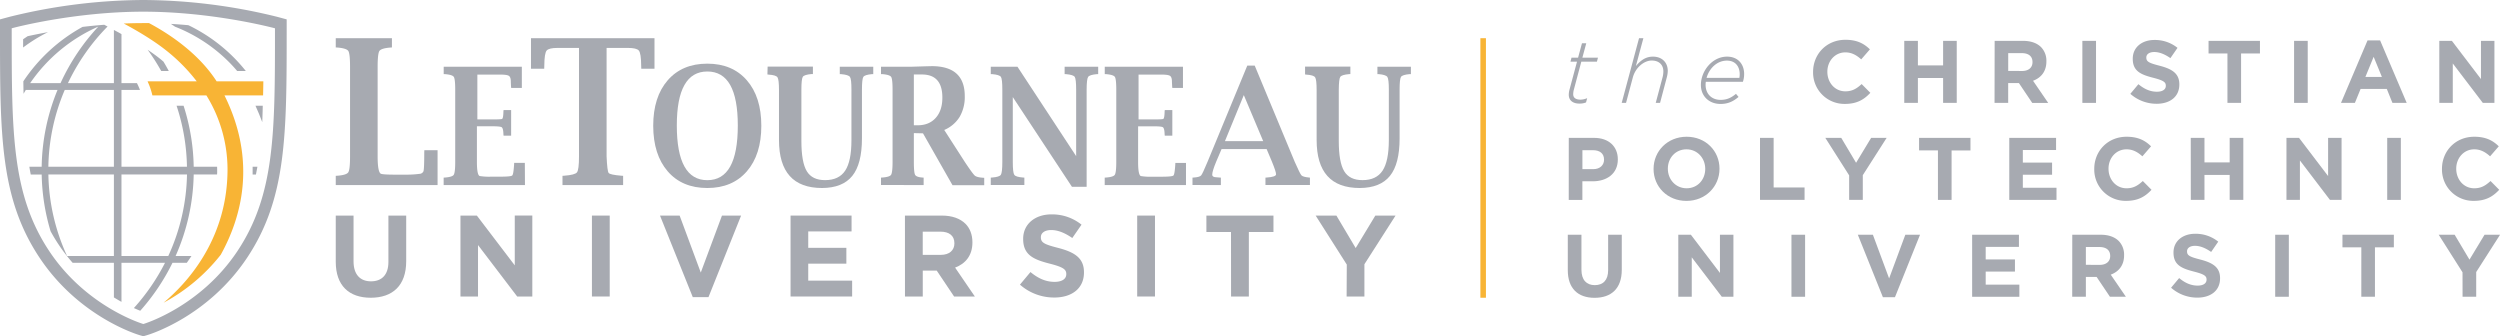 <svg xmlns="http://www.w3.org/2000/svg" viewBox="0 0 1686.35 226.81"><defs><style>.cls-1{fill:#a7aab1;}.cls-2{fill:#f8b435;}</style></defs><title>LETU-PolyHor-GreyYllw</title><g id="Layer_2" data-name="Layer 2"><g id="Layer_2-2" data-name="Layer 2"><path class="cls-1" d="M226.48,176.6V145.42h12v30.87c0,8.88,4.45,13.48,11.77,13.48S262,185.33,262,176.68V145.42h12v30.79c0,16.52-9.28,24.63-23.93,24.63S226.48,192.65,226.48,176.6Z"/><path class="cls-1" d="M310.6,145.42h11.06L347.23,179v-33.6h11.84V200H348.86L322.44,165.3V200H310.6Z"/><path class="cls-1" d="M399.28,145.42h12V200h-12Z"/><path class="cls-1" d="M445.19,145.42h13.25l14.26,38.43L487,145.42H499.9l-22,55h-10.6Z"/><path class="cls-1" d="M533.26,145.42h41.15V156.1H545.19v11.07h25.72v10.68H545.19V189.3H574.8V200H533.26Z"/><path class="cls-1" d="M610.42,145.42h24.94c6.94,0,12.32,2,15.9,5.54,3,3,4.68,7.32,4.68,12.47v.15c0,8.81-4.76,14.34-11.69,16.92L657.57,200h-14l-11.7-17.46h-9.43V200h-12Zm24.16,26.5c5.85,0,9.2-3.11,9.2-7.71v-.16c0-5.14-3.59-7.79-9.43-7.79H622.42v15.66Z"/><path class="cls-1" d="M688,192l7.09-8.49c4.91,4.05,10.06,6.62,16.29,6.62,4.91,0,7.87-1.95,7.87-5.14v-.16c0-3-1.87-4.6-11-6.94-11-2.8-18.08-5.84-18.08-16.67v-.16c0-9.9,8-16.45,19.1-16.45a31.58,31.58,0,0,1,20.26,6.94l-6.23,9c-4.84-3.35-9.59-5.38-14.19-5.38s-7,2.11-7,4.76v.15c0,3.59,2.33,4.76,11.77,7.17,11.06,2.89,17.3,6.86,17.3,16.37v.16c0,10.83-8.26,16.91-20,16.91A34.71,34.71,0,0,1,688,192Z"/><path class="cls-1" d="M767.08,145.42h12V200h-12Z"/><path class="cls-1" d="M830.36,156.49h-16.6V145.42H859v11.07h-16.6V200h-12Z"/><path class="cls-1" d="M908.46,178.47l-21-33.05h14l13,21.9,13.25-21.9h13.64l-21,32.82V200h-12Z"/><path class="cls-1" d="M295.16,124.82H226.48V118.6l1.15-.07q6.08-.47,7.29-2.29t1.2-10.76V45.11q0-8.93-1.17-10.72t-7.32-2.33L226.48,32V25.76h37.89V32l-1.08.07q-6.21.52-7.38,2.33c-.78,1.2-1.18,4.77-1.18,10.72v60.3q0,11.11,2.37,11.85,1.75.54,9.65.54h7.53a66.07,66.07,0,0,0,8.68-.54,3,3,0,0,0,2.66-1.67q.56-1.41.56-13l.06-1.27h8.92Z"/><path class="cls-1" d="M354.11,124.82H299.26v-5l.92-.06c3.27-.25,5.23-.86,5.88-1.85s1-3.88,1-8.67V60.54q0-7.2-.94-8.65c-.64-1-2.6-1.59-5.91-1.88l-.92,0v-5H352v14.3h-7.19l-.1-1c-.1-1.84-.14-2.92-.14-3.24,0-2-.43-3.31-1.29-3.89s-2.8-.86-5.81-.86H322V80.56h10c3.86,0,6.07-.1,6.63-.32s.88-1.87.95-5l.1-1h5.1V91.52h-5.1l-.1-1c-.07-2.84-.52-4.44-1.37-4.8s-2.92-.54-6.21-.54h-10.3v24c0,6,.64,9.16,1.9,9.56a39.4,39.4,0,0,0,7.75.43h6c4.84,0,7.55-.26,8.15-.79s1-3,1.28-7.52l.05-1h7.19Z"/><path class="cls-1" d="M390.56,32.33H376c-3.73,0-6.13.56-7.2,1.7s-1.61,4.63-1.65,10.48l-.06,1.87h-8.92V25.76h83.31V46.38h-8.91l-.06-1.87q-.06-8.77-1.66-10.48c-1.06-1.14-3.46-1.7-7.2-1.7H409.17v73.08q.42,10,1.39,11.25t8.67,1.87l1.09.07v6.22h-40.9V118.6l1.08-.07c4.9-.35,7.8-1.12,8.7-2.29s1.36-4.76,1.36-10.76Z"/><path class="cls-1" d="M477.11,126.82q-17,0-26.72-11.25t-9.77-30.69q0-19.48,9.77-30.71t26.72-11.23q16.9,0,26.67,11.23t9.76,30.71q0,19.44-9.76,30.69T477.11,126.82Zm0-5.28q10.31,0,15.44-9.22t5.13-27.63q0-18.25-5.13-27.36t-15.44-9.1q-10.26,0-15.42,9.1t-5.15,27.36q0,18.42,5.15,27.63T477.13,121.54Z"/><path class="cls-1" d="M517.79,44.94h30.55v5l-.88,0q-5,.43-5.94,1.88t-.95,8.65V95.08q0,14.39,3.65,20.42t12.38,6q9.28,0,13.51-6.39t4.22-20.5V60.54c0-4.8-.31-7.68-1-8.65s-2.61-1.59-6-1.88l-.87,0v-5h22.59v5l-.88,0q-4.9.43-5.82,1.88t-.93,8.65V93.35q0,17.24-6.53,25.32t-20.36,8.15q-29.07,0-29.07-32.38V60.92c0-4.83-.33-7.74-1-8.75s-2.61-1.62-5.88-1.83l-.92-.11Z"/><path class="cls-1" d="M616.43,89.79v19.44q0,7.14.85,8.7c.56,1,2.19,1.64,4.88,1.82l.87.06v5H594.27v-5l.93-.06c3.27-.25,5.23-.86,5.87-1.85s1-3.88,1-8.67V60.54q0-7.2-.94-8.65T595.2,50l-.93,0v-5h20.94l8.89-.27,4.42-.11q22.26,0,22.25,20.21a26.58,26.58,0,0,1-3.45,14,22.5,22.5,0,0,1-10.39,8.84l14,21.75q5.19,7.77,6.58,9c.93.8,2.75,1.28,5.47,1.46l.92.06v5H642.51l-19.91-35Zm0-5.29h2.67q7.62,0,12.1-5t4.46-13.71q0-15.54-13.79-15.54h-5.44Z"/><path class="cls-1" d="M723.06,126,683.17,65.48v43.75q0,7.18,1,8.67c.65,1,2.62,1.6,5.92,1.85l.88.06v5H668.31v-5l.92-.06c3.28-.25,5.23-.86,5.88-1.85s1-3.88,1-8.67V60.54q0-7.2-.94-8.65T669.23,50l-.92,0v-5h18l39.6,60.32V60.54c0-4.8-.32-7.68-.94-8.65s-2.6-1.59-5.92-1.88l-.92,0v-5h22.64v5l-.88,0q-4.93.43-5.91,1.88t-1,8.65V126Z"/><path class="cls-1" d="M800,124.82H745.17v-5l.92-.06c3.27-.25,5.23-.86,5.88-1.85s1-3.88,1-8.67V60.54c0-4.8-.32-7.68-.94-8.65s-2.61-1.59-5.91-1.88l-.92,0v-5h52.76v14.3h-7.19l-.1-1c-.09-1.84-.15-2.92-.15-3.24,0-2-.42-3.31-1.28-3.89s-2.8-.86-5.81-.86H768V80.56h10c3.85,0,6.07-.1,6.63-.32s.89-1.87.95-5l.1-1h5.1V91.52h-5.1l-.1-1q-.09-4.26-1.37-4.8T778,85.21h-10.3v24c0,6,.63,9.16,1.9,9.56a39.4,39.4,0,0,0,7.75.43h6q7.24,0,8.15-.79c.59-.52,1-3,1.28-7.52l.05-1H800Z"/><path class="cls-1" d="M824,100.54l-3.65,8.56q-2.65,6.39-2.65,8.71c0,1.19,1,1.78,3.06,1.78.3,0,.91.09,1.85.16l.92.06v5H804.38v-5l.93-.06c2.59-.18,4.21-.65,4.88-1.4s2.11-3.84,4.35-9.23l26.81-64.88h5l27,64.93q3.54,8.06,4.54,9.12t5.08,1.46l.63.06v5h-30v-5l.92-.06q6.13-.44,6.22-2.11c.07-1.07-.86-3.94-2.77-8.59l-3.59-8.51Zm2.27-5.35h25.8L839,64.15Z"/><path class="cls-1" d="M880.32,44.94h30.56v5L910,50q-5,.43-5.94,1.88t-1,8.65V95.08q0,14.39,3.66,20.42t12.38,6q9.29,0,13.5-6.39t4.23-20.5V60.54q0-7.2-1-8.65T930,50l-.88,0v-5h22.59v5l-.87,0c-3.27.29-5.22.92-5.83,1.88s-.92,3.85-.92,8.65V93.35q0,17.24-6.53,25.32t-20.36,8.15q-29.08,0-29.08-32.38V60.92c0-4.83-.32-7.74-1-8.75s-2.61-1.62-5.88-1.83l-.92-.11Z"/><path class="cls-2" d="M177.64,54.85H146.12c-12.45-19.3-32.55-32.33-45.59-39.27l-3.84,0c-4.47,0-8.89.11-13.22.29C91,19.89,103,26.73,112.44,34.3a119.2,119.2,0,0,1,20.25,20.55H99.52a47.33,47.33,0,0,1,3.27,9.5h36.43a95.09,95.09,0,0,1,14.23,52.32c-.94,46.14-28.1,75-43.12,87.53a122.7,122.7,0,0,0,38.58-32.37c13.73-24.73,24.67-62.84,2.5-107.48h26.05Q177.58,59.7,177.64,54.85Z"/><path class="cls-1" d="M170.4,117.71h2.24q.51-2.58,1-5.24h-3.23C170.41,114.24,170.43,116,170.4,117.71Z"/><path class="cls-1" d="M18.64,24.42c-1,.68-2.05,1.36-3.05,2.07v5.56a106.33,106.33,0,0,1,16.8-10.38C26.87,22.67,22.22,23.63,18.64,24.42Z"/><path class="cls-1" d="M113.85,47.89c-1.15-2.14-2.33-4.24-3.58-6.31-.72-.61-1.43-1.24-2.18-1.83-2.67-2.14-5.56-4.2-8.5-6.18a138.5,138.5,0,0,1,9.15,14.32Z"/><path class="cls-1" d="M118.06,18a105.91,105.91,0,0,1,36.26,23.72c2,2,3.85,4,5.66,6.17h5.83A110.8,110.8,0,0,0,127.08,17c-3.82-.35-7.77-.64-11.79-.88C116.2,16.73,117.14,17.38,118.06,18Z"/><path class="cls-1" d="M172.32,71.32c2.07,4.77,2.73,6.08,4.59,11.08.28-6.64.28-9.34.33-11.08Z"/><path class="cls-1" d="M126,177.27c1.06-1.48,2.12-3,3.15-4.6H118.45a141.39,141.39,0,0,0,12.21-55h15.76c0-.4.06-.78.07-1.19,0-1.35,0-2.7-.05-4H130.66a141.77,141.77,0,0,0-6.82-41.15h-4.73a137.65,137.65,0,0,1,7,41.15H81.94V60.68H94.42c-.48-1.24-.94-2.3-1.19-2.84l-.84-1.76H81.94V23l-1.76-1L76.83,20.2V56.08h-31a139.55,139.55,0,0,1,26.73-38.2L70.29,16.7c-5.05.41-10,.89-14.62,1.45a113.66,113.66,0,0,0-39.93,36.7q.06,4.27.15,8.4c.5-.86,1-1.73,1.49-2.57H38.8a141.39,141.39,0,0,0-10.69,51.79H19.79c.29,1.77.61,3.52.94,5.24h7.39a141.33,141.33,0,0,0,6,38.26c1.66,3.05,3.46,6.06,5.43,9A113.36,113.36,0,0,0,49,177.27H76.83v23.35c1.77,1.09,3.48,2.08,5.11,3V177.27h29.37a140,140,0,0,1-21,30.52c1.65.75,3.08,1.35,4.29,1.83a144,144,0,0,0,21.75-32.35ZM20.34,56.08a109,109,0,0,1,46-38.15A144,144,0,0,0,40.83,56.08ZM76.83,172.67H45.25a137.07,137.07,0,0,1-12.62-55h44.2Zm0-60.2H32.62A137.23,137.23,0,0,1,43.67,60.68H76.83Zm5.11,60.2v-55h44.2a136.9,136.9,0,0,1-12.62,55Z"/><path class="cls-1" d="M192.81,12.92l-6.06-1.63A382,382,0,0,0,96.69,0,382.43,382.43,0,0,0,6.63,11.29L.57,12.92,0,13.07v6.87C0,90.82,0,133.61,26.56,173.65s66,51.94,67.62,52.43l2.29.67.22.06.21-.06,2.3-.67c1.67-.49,41.1-12.43,67.62-52.43s26.56-82.83,26.56-153.71V13.07Zm-7.33,6.17v.81c0,69.4,0,111.29-25.25,149.36-25,37.64-62.86,49.09-63.24,49.2l-.3.09-.3-.09c-.38-.11-38.29-11.55-63.25-49.2C7.9,131.19,7.9,89.3,7.9,19.9v-.81l.78-.21c.41-.11,41.28-11,88-11s87.6,10.91,88,11Z"/><rect class="cls-2" x="998.58" y="25.77" width="3.74" height="175.07"/><path class="cls-1" d="M1058.2,63.9a14.49,14.49,0,0,1,.36-2.93l5.2-19.37h-4.42l.71-2.69h4.43l2.63-9.74H1070l-2.63,9.74h10.52l-.71,2.69h-10.52L1061.49,61a13,13,0,0,0-.3,2.57c0,2.51,1.91,3.65,5,3.65a12.27,12.27,0,0,0,4.42-1l-.77,2.87a11.13,11.13,0,0,1-4.31.78C1061.43,69.94,1058.2,68.08,1058.2,63.9Z"/><path class="cls-1" d="M1105.6,25.76h2.93l-5.08,18.83c3-3.58,6.39-6.39,11.53-6.39,6,0,10,3.82,10,9.68a18.62,18.62,0,0,1-.65,4.3l-4.55,17.22h-2.92l4.66-17.46a16.15,16.15,0,0,0,.48-3.76c0-4.54-3-7.35-7.83-7.35-5.2,0-10.94,4.72-12.74,11.35l-4.6,17.22h-2.93Z"/><path class="cls-1" d="M1150.49,57.2c0,6.16,4.12,10.17,10.1,10.17,4.6,0,7.47-1.68,10.4-4.07l1.73,2.09c-3.16,2.63-6.63,4.73-12.13,4.73-7.77,0-13.27-5.26-13.27-12.8,0-9.5,7.71-19.12,17.63-19.12,7.65,0,11.54,5.38,11.54,11.65a16,16,0,0,1-.84,5.32h-25C1150.55,55.83,1150.49,56.55,1150.49,57.2Zm22.77-4.66a11.67,11.67,0,0,0,.24-2.51c0-4.9-2.69-9.14-8.61-9.14-6.81,0-12,5.38-13.74,11.65Z"/><path class="cls-1" d="M1223,48.6v-.12c0-11.9,9-21.64,21.82-21.64,7.89,0,12.61,2.63,16.5,6.46l-5.86,6.75c-3.23-2.93-6.52-4.72-10.7-4.72-7,0-12.13,5.86-12.13,13v.12c0,7.17,5,13.15,12.13,13.15,4.78,0,7.71-1.91,11-4.9l5.86,5.91c-4.31,4.61-9.09,7.48-17.16,7.48A21.13,21.13,0,0,1,1223,48.6Z"/><path class="cls-1" d="M1284.5,27.56h9.2V44.11h17V27.56h9.2V69.4h-9.2V52.6h-17V69.4h-9.2Z"/><path class="cls-1" d="M1345.47,27.56h19.12c5.32,0,9.45,1.49,12.2,4.24a13.14,13.14,0,0,1,3.58,9.57v.11c0,6.76-3.64,11-9,13l10.22,14.94h-10.76l-9-13.39h-7.23V69.4h-9.2ZM1364,47.88c4.48,0,7-2.39,7-5.92v-.12c0-3.94-2.75-6-7.23-6h-9.15v12Z"/><path class="cls-1" d="M1404.64,27.56h9.21V69.4h-9.21Z"/><path class="cls-1" d="M1437,63.3l5.44-6.51c3.76,3.1,7.71,5.08,12.49,5.08,3.77,0,6-1.5,6-3.95V57.8c0-2.33-1.44-3.52-8.43-5.32-8.43-2.15-13.87-4.48-13.87-12.79v-.12c0-7.59,6.1-12.61,14.65-12.61a24.23,24.23,0,0,1,15.54,5.32l-4.79,6.93c-3.7-2.57-7.35-4.12-10.87-4.12s-5.38,1.61-5.38,3.64v.12c0,2.75,1.79,3.65,9,5.5,8.49,2.22,13.27,5.26,13.27,12.56V57c0,8.3-6.33,13-15.36,13A26.63,26.63,0,0,1,1437,63.3Z"/><path class="cls-1" d="M1502.5,36.05h-12.74V27.56h34.67v8.49H1511.7V69.4h-9.2Z"/><path class="cls-1" d="M1547.45,27.56h9.2V69.4h-9.2Z"/><path class="cls-1" d="M1597,27.26h8.48l17.94,42.14h-9.63L1610,60h-17.69l-3.83,9.39h-9.38Zm9.68,24.62-5.56-13.56-5.56,13.56Z"/><path class="cls-1" d="M1645.41,27.56h8.49l19.61,25.76V27.56h9.08V69.4h-7.83L1654.5,42.8V69.4h-9.09Z"/><path class="cls-1" d="M1058.2,93h17.09c10,0,16,5.92,16,14.46v.12c0,9.69-7.53,14.71-16.91,14.71h-7v12.55h-9.2Zm16.5,21.1c4.6,0,7.29-2.75,7.29-6.34v-.12c0-4.12-2.87-6.33-7.47-6.33h-7.12v12.79Z"/><path class="cls-1" d="M1115.4,114v-.12c0-11.9,9.39-21.64,22.3-21.64s22.17,9.63,22.17,21.52v.12c0,11.89-9.38,21.64-22.29,21.64S1115.4,125.88,1115.4,114Zm34.85,0v-.12c0-7.17-5.26-13.15-12.67-13.15s-12.55,5.86-12.55,13v.12c0,7.17,5.26,13.15,12.67,13.15S1150.25,121.16,1150.25,114Z"/><path class="cls-1" d="M1187.19,93h9.2v33.47h20.86v8.37h-30.06Z"/><path class="cls-1" d="M1247.33,118.29,1231.25,93H1242l10,16.8L1262.15,93h10.46l-16.08,25.16v16.68h-9.2Z"/><path class="cls-1" d="M1307.22,101.44h-12.73V93h34.67v8.49h-12.74v33.35h-9.2Z"/><path class="cls-1" d="M1355.34,93h31.56v8.19h-22.42v8.49h19.73v8.18h-19.73v8.79h22.71v8.19h-31.85Z"/><path class="cls-1" d="M1412.66,114v-.12c0-11.9,9-21.64,21.82-21.64,7.89,0,12.61,2.63,16.49,6.46l-5.85,6.75c-3.23-2.93-6.52-4.72-10.7-4.72-7.06,0-12.14,5.86-12.14,13v.12c0,7.17,5,13.15,12.14,13.15,4.78,0,7.71-1.91,11-4.9l5.86,5.92c-4.3,4.6-9.08,7.47-17.15,7.47A21.12,21.12,0,0,1,1412.66,114Z"/><path class="cls-1" d="M1477.75,93H1487v16.56h17V93h9.21v41.84h-9.21V118h-17v16.8h-9.21Z"/><path class="cls-1" d="M1542.31,93h8.48l19.61,25.76V93h9.08v41.84h-7.83l-20.26-26.6v26.6h-9.08Z"/><path class="cls-1" d="M1610.27,93h9.2v41.84h-9.2Z"/><path class="cls-1" d="M1647.21,114v-.12c0-11.9,9-21.64,21.81-21.64,7.89,0,12.62,2.63,16.5,6.46l-5.86,6.75c-3.22-2.93-6.51-4.72-10.7-4.72-7,0-12.13,5.86-12.13,13v.12c0,7.17,5,13.15,12.13,13.15,4.79,0,7.72-1.91,11-4.9l5.86,5.92c-4.3,4.6-9.09,7.47-17.15,7.47A21.12,21.12,0,0,1,1647.21,114Z"/><path class="cls-1" d="M1057.54,182.25V158.34h9.21V182c0,6.81,3.4,10.34,9,10.34s9-3.41,9-10v-24h9.2V182c0,12.67-7.11,18.89-18.35,18.89S1057.54,194.56,1057.54,182.25Z"/><path class="cls-1" d="M1132.08,158.34h8.49l19.6,25.76V158.34h9.09v41.84h-7.83l-20.27-26.6v26.6h-9.08Z"/><path class="cls-1" d="M1208.41,158.34h9.2v41.84h-9.2Z"/><path class="cls-1" d="M1253.18,158.34h10.16l10.94,29.47,10.94-29.47h9.92l-16.92,42.14h-8.13Z"/><path class="cls-1" d="M1330.29,158.34h31.56v8.19h-22.42V175h19.73v8.19h-19.73V192h22.71v8.19h-31.85Z"/><path class="cls-1" d="M1397.83,158.34H1417c5.32,0,9.44,1.49,12.19,4.24a13.16,13.16,0,0,1,3.59,9.57v.12c0,6.75-3.65,11-9,13L1434,200.18h-10.76l-9-13.39H1407v13.39h-9.21Zm18.53,20.32c4.48,0,7.05-2.39,7.05-5.91v-.12c0-3.95-2.75-6-7.23-6H1407v12Z"/><path class="cls-1" d="M1464.48,194.08l5.44-6.51c3.76,3.11,7.71,5.08,12.49,5.08,3.76,0,6-1.49,6-4v-.11c0-2.34-1.44-3.53-8.43-5.32-8.43-2.16-13.87-4.49-13.87-12.8v-.12c0-7.59,6.1-12.61,14.64-12.61a24.24,24.24,0,0,1,15.54,5.32l-4.78,6.94c-3.7-2.57-7.35-4.13-10.88-4.13s-5.38,1.62-5.38,3.65v.12c0,2.75,1.8,3.64,9,5.5,8.49,2.21,13.27,5.26,13.27,12.55v.12c0,8.31-6.34,13-15.36,13A26.58,26.58,0,0,1,1464.48,194.08Z"/><path class="cls-1" d="M1534.71,158.34h9.2v41.84h-9.2Z"/><path class="cls-1" d="M1592.81,166.83h-12.73v-8.49h34.67v8.49H1602v33.35h-9.2Z"/><path class="cls-1" d="M1661.07,183.68,1645,158.34h10.76l10,16.8,10.16-16.8h10.46l-16.08,25.16v16.68h-9.2Z"/></g></g></svg>